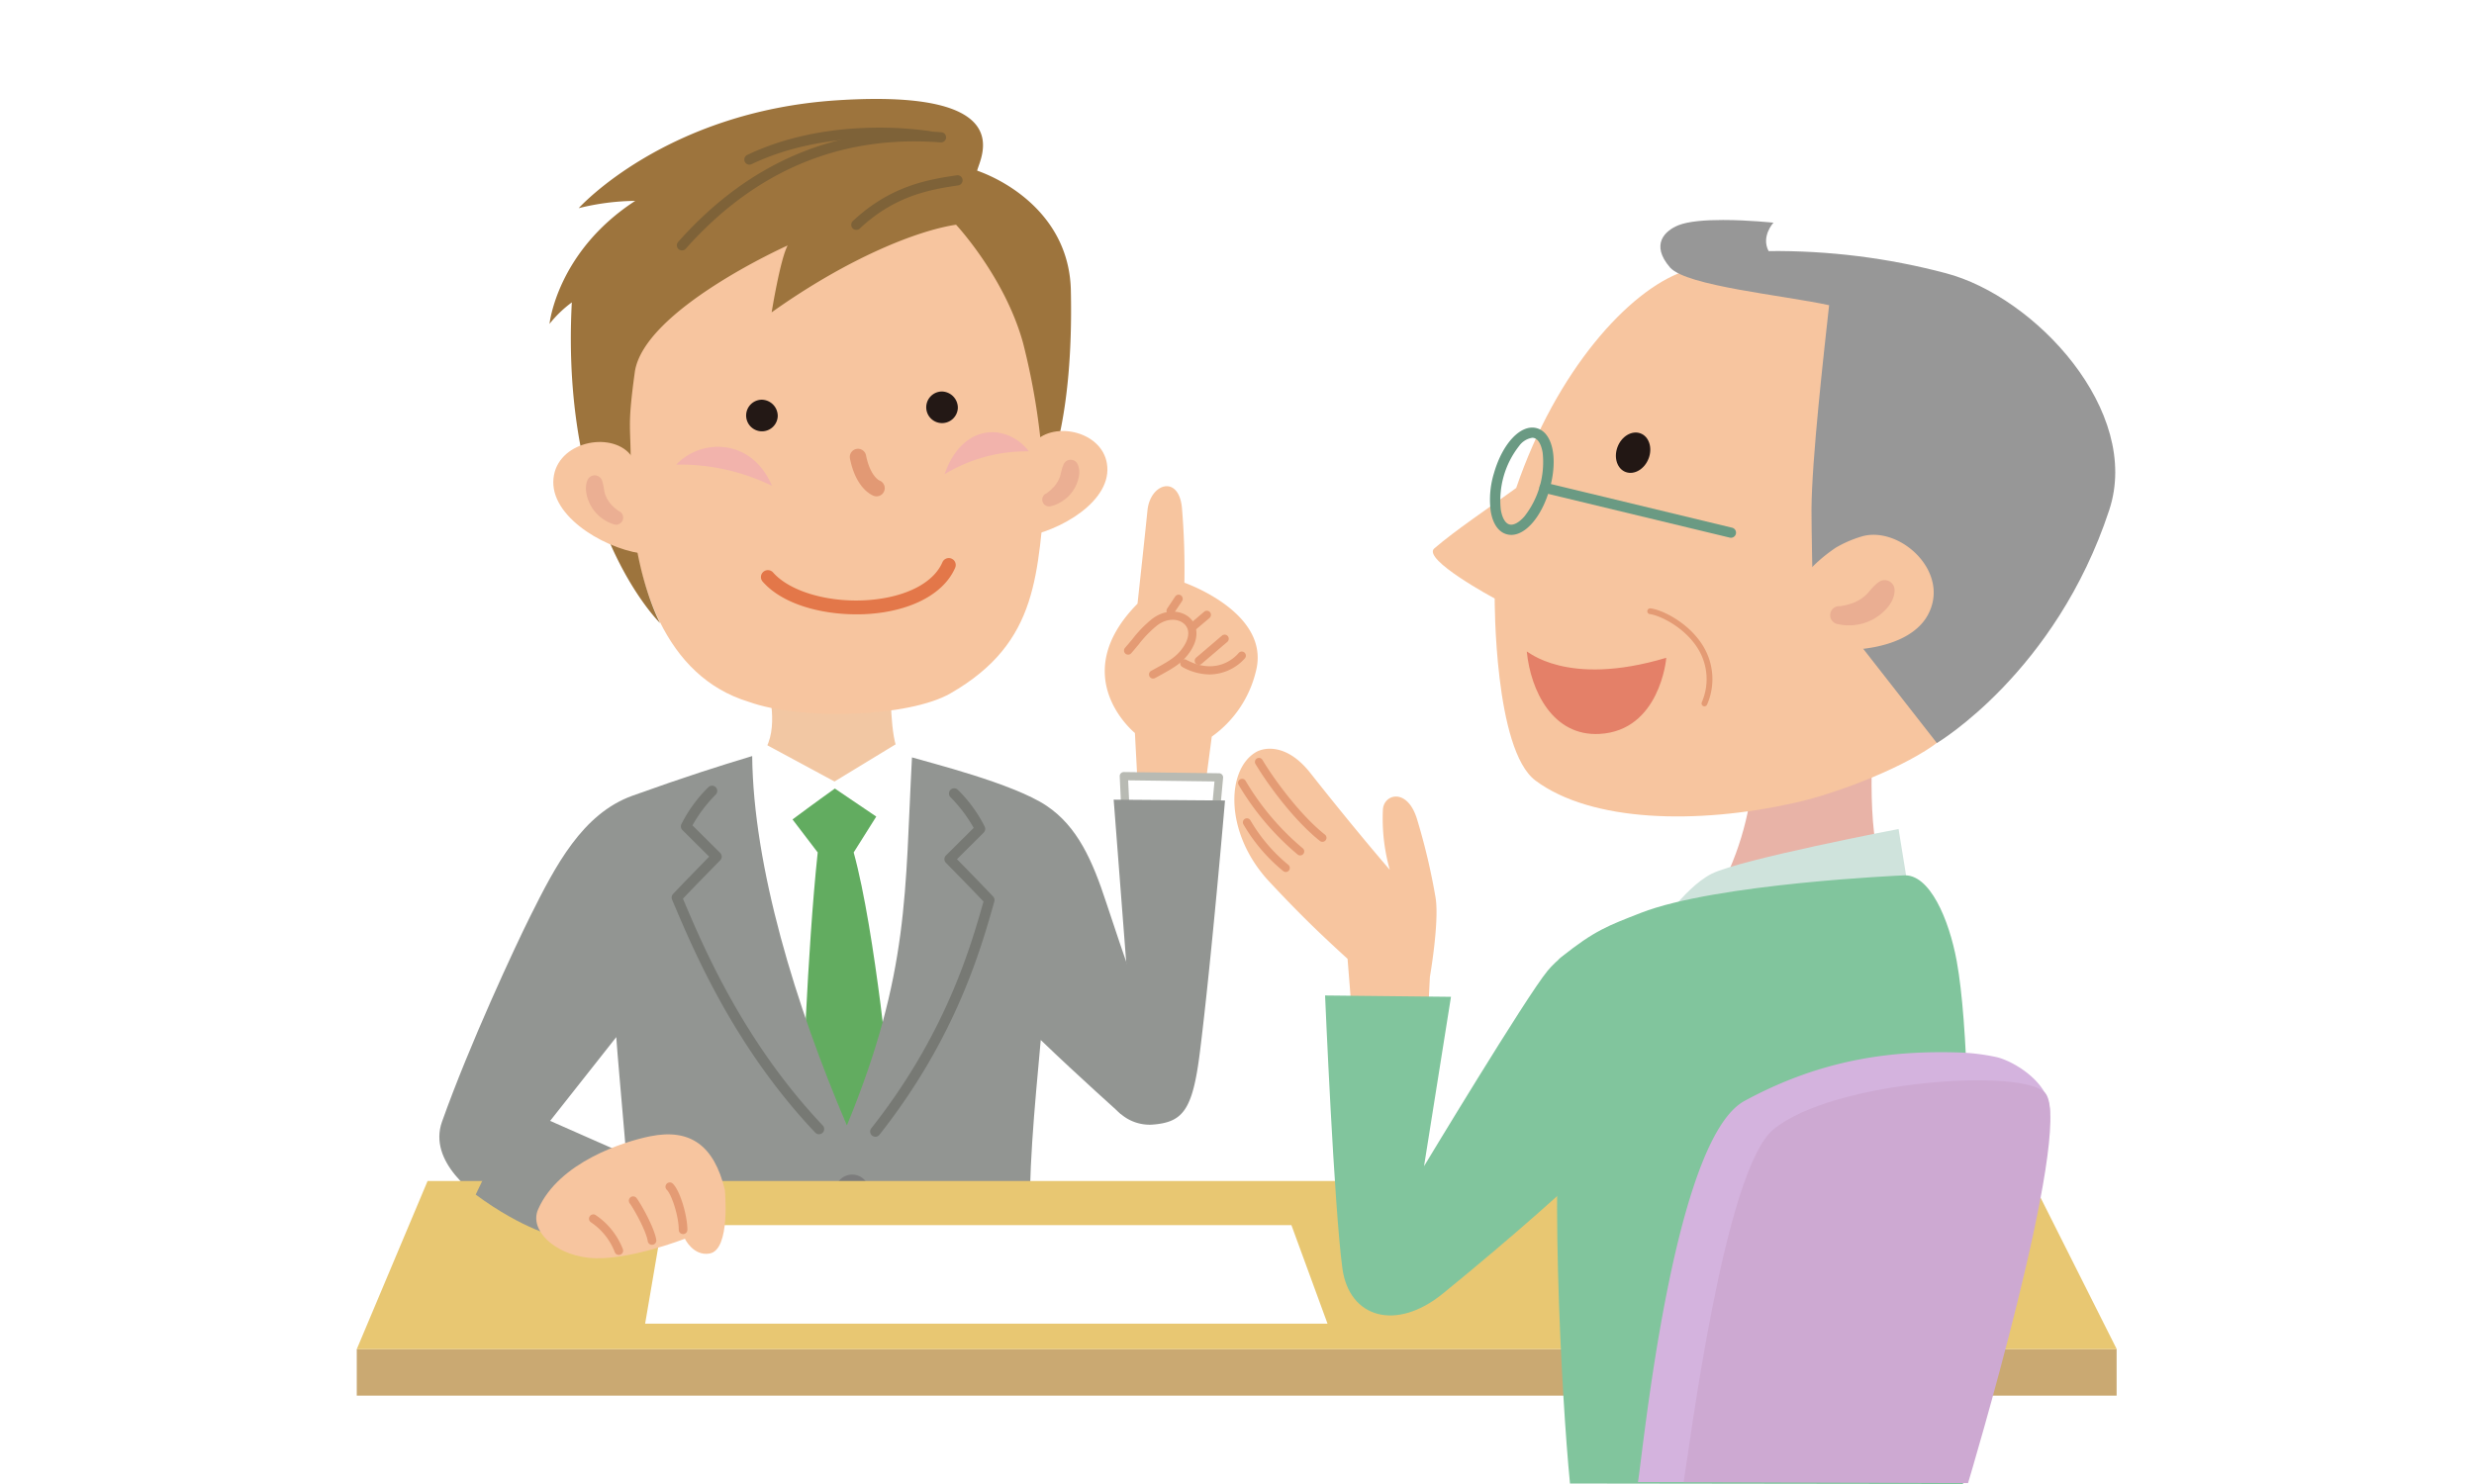 <svg xmlns="http://www.w3.org/2000/svg" xmlns:xlink="http://www.w3.org/1999/xlink" width="500" height="300" viewBox="0 0 500 300"><defs><clipPath id="a"><path d="M323.355,489.111s2.395,8.3-.922,12.951c-2.921,4.093-2.764,3.061-5.236,5.3,4.534,9.973,21.35,20.246,21.35,20.246l17.843-19.238s-4.821-3.695-6.6-6.3-1.668-13.54-1.668-13.54Z" transform="translate(-317.197 -488.522)" fill="none"/></clipPath><linearGradient id="b" x1="-1.964" y1="4.248" x2="-1.957" y2="4.248" gradientUnits="objectBoundingBox"><stop offset="0" stop-color="#e1af86"/><stop offset="1" stop-color="#f2c7a3"/></linearGradient><clipPath id="c"><path d="M1143.683,522.219a59.944,59.944,0,0,1-6.494,26.851c9.939,0,28.894-1.683,32.013-4.448-3.076-9.229-1.2-29.616-1.2-29.616Z" transform="translate(-1137.189 -515.005)" fill="none"/></clipPath><linearGradient id="d" x1="-7.052" y1="4.358" x2="-7.046" y2="4.358" gradientUnits="objectBoundingBox"><stop offset="0" stop-color="#f7c59f"/><stop offset="0.5" stop-color="#f1bea1"/><stop offset="1" stop-color="#e8b3a7"/></linearGradient><clipPath id="e"><path d="M1089.553,101.941c-2.6,1.048-5.753,3.818-1.651,8.555,3.377,3.729,22.9,5.593,32.128,7.6-1.049,9.556-3.5,31.083-3.56,41.26-.019,3.284.244,16.175.244,16.175s1.775-5.4,2.749-5.643c6.4-1.628,15.844,2.468,16.417,3.854,3.016,7.29-11.792,10.184-11.792,10.184l17.72,22.68s24.026-14.247,34.844-47.122c6.569-19.961-14.971-43.152-33.079-47.868a134.2,134.2,0,0,0-35.772-4.461c-1.565-2.982.979-5.739.979-5.739s-5.06-.547-10.214-.547c-3.463,0-6.969.247-9.014,1.072" transform="translate(-1085.926 -100.869)" fill="none"/></clipPath><linearGradient id="f" x1="-2.192" y1="2.385" x2="-2.19" y2="2.385" gradientUnits="objectBoundingBox"><stop offset="0" stop-color="#c5c5c5"/><stop offset="1" stop-color="#979797"/></linearGradient></defs><g transform="translate(6866 982)"><g transform="translate(-6866 -982)"><rect width="500" height="300" fill="#fff"/></g><g transform="translate(-6793.896 -962)"><path d="M629.954,386.741,629.2,372.59s-14.052-11.363.526-26.141c0,0,1.5-13.7,2.01-18.849.542-5.459,6.275-7.28,6.962-.623a147.117,147.117,0,0,1,.5,15.229s17.545,6.065,14.451,17.926a22.692,22.692,0,0,1-8.916,13.195L643,386.458Z" transform="translate(-471.937 -244.41)" fill="#f7c59f"/><path d="M645.008,440.722a.831.831,0,0,1-.4-1.561c3.131-1.7,4.7-2.56,5.957-4.095,1.714-2.1,2.021-4.077.823-5.3-1.115-1.139-3.474-1.43-5.651.274a22.732,22.732,0,0,0-3.623,3.749c-.447.537-.953,1.145-1.537,1.819a.831.831,0,0,1-1.257-1.087c.574-.663,1.075-1.264,1.516-1.795a23.968,23.968,0,0,1,3.877-3.995c2.937-2.3,6.244-1.782,7.863-.127,1.428,1.459,1.987,4.2-.724,7.515-1.461,1.787-3.128,2.694-6.449,4.5a.827.827,0,0,1-.4.1" transform="translate(-484.063 -323.543)" fill="#e49b74"/><path d="M691.91,465.1a11.582,11.582,0,0,1-5.485-1.5.831.831,0,0,1,.783-1.466c6.593,3.52,10.4-1.151,10.557-1.352a.831.831,0,0,1,1.309,1.024,9.679,9.679,0,0,1-7.163,3.292" transform="translate(-519.558 -348.754)" fill="#e49b74"/><path d="M698.867,452.517a.831.831,0,0,1-.54-1.463l5.211-4.446a.831.831,0,1,1,1.079,1.264l-5.21,4.446a.829.829,0,0,1-.539.2" transform="translate(-528.685 -338.107)" fill="#e49b74"/><path d="M694.558,430.352a.831.831,0,0,1-.538-1.464l2.68-2.276a.831.831,0,0,1,1.075,1.267l-2.68,2.276a.828.828,0,0,1-.537.2" transform="translate(-525.421 -322.963)" fill="#e49b74"/><path d="M675.361,417.174a.831.831,0,0,1-.691-1.292l1.617-2.425a.831.831,0,0,1,1.383.922l-1.617,2.425a.831.831,0,0,1-.692.37" transform="translate(-510.882 -312.869)" fill="#e49b74"/><g transform="translate(76.956 118.52)"><g clip-path="url(#a)"><rect width="39.192" height="39.083" transform="translate(0 0)" fill="url(#b)"/></g></g><path d="M357.621,543.909c-2.575-2.815-6.177-7.565-6.177-7.565l-12.921,7.865-14.065-7.587a56.048,56.048,0,0,1-4.805,5.4c-2.063,37.813,14.276,65.769,23.519,78.319,7.391-10.04,20.1-47.206,14.45-76.431" transform="translate(-241.966 -406.222)" fill="#fff"/><path d="M379.917,580.29l-8.369-5.667c-3.63,2.573-8.555,6.246-8.555,6.246l5.091,6.673c-2.16,20.248-3.129,50.606-3.129,50.606l9.2,15.736,8.724-17.009s-3.084-33.13-7.525-49.335Z" transform="translate(-274.927 -435.215)" fill="#62ac60"/><path d="M89.749,639.991l.287-17.247,14.492-18.364c.442,6.721,3.04,33.259,3.207,41.709.027,1.385-.039,4.022-.169,7.465h80.88c-.111-3.317-.2-6.11-.272-8.1-.454-13.444.867-26.312,2.143-40.488,7.465,7.187,16.225,15,16.225,15l4.152-14.979.5-5.512s-4.1-11.477-7.672-22.377c-2.756-8.415-5.792-15.295-12.025-19.479-6.773-4.546-23.873-8.776-27.206-9.786-1.455,26.98-.41,43.477-13.154,74.4-10.409-24.326-18.907-52.271-19.14-74.668-6.693,2.021-13.28,4.1-24.157,8-10.207,3.659-15.624,14.223-20.74,24.47-3.037,6.083-12.219,25.78-17.794,41.456-2.839,7.983,6.3,14.953,11,17.488,1.763.951,3.154,1.579,3.154,1.579Z" transform="translate(-52.083 -414.722)" fill="#929592"/><path d="M658.208,564.543l-19.233-.248.326,6.987,18.224.649Z" transform="translate(-483.954 -427.392)" fill="#fff"/><path d="M654.923,570.163h-.03l-18.223-.649a.833.833,0,0,1-.8-.794l-.326-6.987a.833.833,0,0,1,.233-.618.854.854,0,0,1,.61-.254l19.233.248a.833.833,0,0,1,.819.91l-.684,7.388a.833.833,0,0,1-.829.756M637.5,567.875l16.669.593.528-5.705-17.446-.225Z" transform="translate(-481.351 -424.79)" fill="#b8bab3"/><path d="M398.49,899.743a3.443,3.443,0,1,0,3.443-3.445,3.445,3.445,0,0,0-3.443,3.445" transform="translate(-301.813 -678.848)" fill="#7c7c7c"/><path d="M428.707,644.788a1.053,1.053,0,0,1-.826-1.7c14.882-18.858,19.967-36.222,22.685-45.849-2.643-2.785-7.544-7.777-7.6-7.83a1.053,1.053,0,0,1,.009-1.484l5.605-5.571a28.981,28.981,0,0,0-4.714-6.233,1.053,1.053,0,0,1,1.507-1.47,28.081,28.081,0,0,1,5.454,7.488,1.053,1.053,0,0,1-.222,1.168l-5.4,5.373c1.583,1.616,5.337,5.458,7.3,7.548a1.053,1.053,0,0,1,.247,1.007c-2.718,9.642-7.777,27.588-23.22,47.157a1.05,1.05,0,0,1-.827.4" transform="translate(-323.901 -434.991)" fill="#777974"/><path d="M292.083,642.7a1.05,1.05,0,0,1-.764-.329c-16.235-17.13-24.5-36.647-28.479-46.026l-.457-1.078a1.053,1.053,0,0,1,.2-1.134c1.966-2.088,5.721-5.929,7.3-7.545l-5.406-5.374a1.053,1.053,0,0,1-.222-1.168,28.054,28.054,0,0,1,5.455-7.487,1.052,1.052,0,1,1,1.507,1.47,28.941,28.941,0,0,0-4.714,6.231l5.606,5.573a1.053,1.053,0,0,1,.009,1.484c-.052.052-4.878,4.965-7.535,7.762l.189.446c3.926,9.266,12.095,28.545,28.068,45.4a1.053,1.053,0,0,1-.764,1.777" transform="translate(-198.662 -433.408)" fill="#777974"/><path d="M629.454,583.9l3.88,50.336-3.96,7.788s-.823,2.735.44,4.316a8.94,8.94,0,0,0,7.313,3.262c6.313-.443,8.272-2.826,9.754-14.677,2.331-18.64,5.074-50.859,5.074-50.859Z" transform="translate(-476.482 -442.242)" fill="#929592"/><path d="M296.686,136.017c-1.923,18.591-1.268,32.583-19.426,42.992-8.38,4.808-30.128,5.519-40.725,1.7-16.921-5.128-22.984-23.783-24.456-43.258-.858-11.325-4.321-9.3-4.385-14.1-.366-29.4,14.272-44.3,34.219-45.49C264.024,76.543,287.818,82,293.21,94.2c4.2,9.492,3.758,39.089,3.477,41.813" transform="translate(-157.299 -58.827)" fill="#f7c59f"/><path d="M242.722,25.431c-7.775,1.174-21.714,6.646-37.262,17.711,0,0,1.73-10.758,3.235-13.517,0,0-29.195,13.045-30.907,25.684-1.619,11.951-.7,10.06-.812,20.872-.189,18.582,5.947,29.8,5.947,29.8s-20.241-19.624-17.852-64.845a23.535,23.535,0,0,0-4.507,4.341s1.511-14.6,17.328-24.867a49.078,49.078,0,0,0-11.43,1.477S184.032,2.5,218.774.273c37.234-2.386,28.717,11.84,28.22,14.228,6.944,2.465,18.611,9.768,18.933,24.179.593,26.688-4.781,37.355-4.781,37.355l-.707,1.071a139.246,139.246,0,0,0-4.148-27.68c-3.649-13.387-13.568-24-13.568-24" transform="translate(-121.61 -0.004)" fill="#9d743d"/><path d="M178.865,287.944c-4.437-4.322-15.041-1.729-15.152,5.965s11.58,14.125,19.084,14.628c1.622-3.248.567-5.448-.486-11.829-.993-5.962-.637-5.645-3.446-8.764" transform="translate(-123.994 -216.508)" fill="#f7c59f"/><path d="M194.171,314.714c.036.1.057.21.083.3s.046.144.07.227c.041.162.074.319.1.471.062.306.105.6.149.885a5.5,5.5,0,0,0,.53,1.626,6.726,6.726,0,0,0,.455.745,7.309,7.309,0,0,0,.577.7,8.366,8.366,0,0,0,.684.641c.123.1.245.2.371.293l.185.136.088.062.039.028c.007.007.033.021.013.017a1.433,1.433,0,0,1-1.042,2.67l-.217-.071-.177-.064c-.115-.042-.227-.086-.336-.135-.217-.1-.43-.2-.636-.31a8.194,8.194,0,0,1-1.18-.78,7.809,7.809,0,0,1-1.05-.99,7.435,7.435,0,0,1-.872-1.187,8.01,8.01,0,0,1-1.025-2.777,5.04,5.04,0,0,1-.056-1.45,4.239,4.239,0,0,1,.133-.7c.033-.112.073-.241.113-.358a2.079,2.079,0,0,1,.145-.286,1.572,1.572,0,0,1,2.832.262Z" transform="translate(-144.586 -237.541)" fill="#ebaf93"/><path d="M552.4,278.593c4.393-4.061,14.49-1.377,14.382,6.009-.1,7.37-11.53,13.34-18.745,13.683,1.627-3.732.407-5.2.814-11.342.291-4.371.833-5.7,3.55-8.35" transform="translate(-415.079 -209.57)" fill="#f7c59f"/><path d="M578.081,301.4a1.818,1.818,0,0,1,.15.279c.045.113.084.239.116.348a4.1,4.1,0,0,1,.134.683,4.72,4.72,0,0,1-.063,1.411,7.679,7.679,0,0,1-1.082,2.668,7.369,7.369,0,0,1-.891,1.118,7.478,7.478,0,0,1-1.053.919,7.591,7.591,0,0,1-1.173.7c-.2.1-.414.187-.628.27-.107.041-.217.079-.33.113l-.174.052-.212.058a1.376,1.376,0,0,1-.947-2.584c-.019,0,.005-.012.012-.019l.037-.03.084-.063.177-.136c.12-.091.236-.193.354-.289.231-.2.451-.408.654-.621a6.317,6.317,0,0,0,.994-1.371,5.541,5.541,0,0,0,.548-1.523c.057-.269.125-.541.207-.83.045-.144.089-.293.144-.446a2.1,2.1,0,0,1,.092-.216c.033-.082.064-.189.108-.284l.024-.05a1.553,1.553,0,0,1,2.72-.161" transform="translate(-432.488 -227.725)" fill="#ebaf93"/><path d="M412.93,74.6a1.032,1.032,0,0,1-.706-1.784c7.723-7.247,15.412-8.406,21.026-9.253a1.032,1.032,0,0,1,.307,2.04c-5.346.806-12.667,1.91-19.921,8.717a1.028,1.028,0,0,1-.706.279" transform="translate(-311.967 -48.13)" fill="#7e6238"/><path d="M267.666,50.97a1.032,1.032,0,0,1-.771-1.716c14.512-16.343,32.42-23.8,53.229-22.171a1.032,1.032,0,0,1-.161,2.057c-20.13-1.578-37.465,5.65-51.525,21.484a1.028,1.028,0,0,1-.772.347" transform="translate(-201.946 -20.347)" fill="#7e6238"/><path d="M323.865,31.408a1.032,1.032,0,0,1-.445-1.963c15.954-7.613,33.72-5.313,37.119-4.775a1.032,1.032,0,1,1-.323,2.038c-2.019-.32-20.178-2.907-35.908,4.6a1.024,1.024,0,0,1-.444.1" transform="translate(-244.509 -18.121)" fill="#7e6238"/><path d="M266.14,293.466c5.092-5.359,15.273-5.357,19.348,4.288a42.433,42.433,0,0,0-19.348-4.288" transform="translate(-201.571 -219.543)" fill="#f2b3ac"/><path d="M416.125,301.141a1.655,1.655,0,0,1-.551-.095c-.365-.129-3.6-1.437-4.82-7.54A1.654,1.654,0,0,1,414,292.86c.832,4.174,2.661,5.062,2.678,5.068a1.654,1.654,0,0,1-.551,3.213" transform="translate(-311.077 -220.802)" fill="#e29974"/><path d="M506.719,281.594c-4.491-5.764-13.466-5.767-17.058,4.616a31.836,31.836,0,0,1,17.058-4.616" transform="translate(-370.864 -210.344)" fill="#f2b3ac"/><path d="M480.8,247.12a3.195,3.195,0,1,1-3.248-3.337,3.294,3.294,0,0,1,3.248,3.337" transform="translate(-359.323 -184.64)" fill="#231815"/><path d="M330.774,253.96a3.195,3.195,0,1,1-3.249-3.337,3.293,3.293,0,0,1,3.249,3.337" transform="translate(-245.695 -189.82)" fill="#231815"/><path d="M355.987,393.943c-7.163,0-14.914-2.025-18.95-6.607a1.4,1.4,0,1,1,2.105-1.854c3.854,4.375,13.273,6.641,21.91,5.271,6.238-.99,10.726-3.665,12.312-7.339a1.4,1.4,0,0,1,2.576,1.112c-1.975,4.576-7.241,7.856-14.448,9a35.349,35.349,0,0,1-5.5.419" transform="translate(-255.003 -289.752)" fill="#e37749"/><g transform="translate(0 218.745)"><rect width="355.667" height="9.394" transform="translate(0 33.996)" fill="#caa972"/><path d="M355.693,948.631H0l14.314-34H338.607Z" transform="translate(0 -914.634)" fill="#e8c772"/></g><path d="M378.124,958.341H240.21l3.4-19.924H370.826Z" transform="translate(-181.932 -710.749)" fill="#fff"/><path d="M113.111,849.734l20.059,8.857-17.509,15.075s-6.911-1.436-16.6-8.588c9.723-20.417,3.449-5.3,14.053-15.343" transform="translate(-75.026 -643.581)" fill="#929592"/><path d="M762.476,565.932s-6.586-7.564-16.069-19.587c-4.715-5.978-9.272-5.19-10.953-4.221-6.069,3.5-6.45,16.454,2.675,26.212,6.158,6.585,9.969,10.253,15.809,15.593l1.576,19.734,14.161,2.022.9-18.095s1.91-10.91,1.171-15.9a128.955,128.955,0,0,0-3.789-16.067c-1.943-6.295-6.649-5.046-6.871-1.916a38.03,38.03,0,0,0,1.389,12.23" transform="translate(-553.698 -410.094)" fill="#f7c59f"/><path d="M746.713,582.024a.81.81,0,0,1-.505-.176,54.3,54.3,0,0,1-11.928-14.071.815.815,0,1,1,1.4-.84,52.643,52.643,0,0,0,11.543,13.633.814.814,0,0,1-.506,1.453" transform="translate(-556.047 -429.094)" fill="#e49b74"/><path d="M761.823,566.045a.81.81,0,0,1-.505-.176c-4.835-3.827-10.024-10.572-13.023-15.558a.815.815,0,0,1,1.4-.839c2.828,4.7,7.989,11.44,12.638,15.12a.814.814,0,0,1-.506,1.453" transform="translate(-566.662 -415.866)" fill="#e49b74"/><path d="M746.785,610.2a.81.81,0,0,1-.517-.186,34.465,34.465,0,0,1-8.071-9.494.815.815,0,0,1,1.441-.76,33.466,33.466,0,0,0,7.665,9,.815.815,0,0,1-.518,1.444" transform="translate(-559.031 -453.924)" fill="#e49b74"/><g transform="translate(275.894 124.945)"><g clip-path="url(#c)"><rect width="38.652" height="36.946" transform="translate(-5.262 33.231) rotate(-81.002)" fill="url(#d)"/></g></g><path d="M1079.625,629.871l51.913-7.7-2.243-13.832s-31.924,6.126-37.746,9.037-11.923,12.49-11.923,12.49" transform="translate(-817.696 -460.754)" fill="#cfe3dc"/><path d="M1068.409,646.949s-37.766,1.617-53.018,7.577c-6.576,2.57-9.375,3.552-16.1,8.966-3.947,3.177,2.6,10.9.976,19.457-3.648,19.208-.92,69.537.807,86.935l79.426.1s3.435-80.089-1.272-105.734c-1.532-8.349-5.482-17.782-10.82-17.3" transform="translate(-755.879 -489.98)" fill="#81c59d"/><path d="M851.6,705.817c-4.321,5.231-24.974,39.508-24.974,39.508l5.445-34.238-25.446-.27s1.816,42.8,3.5,55.162c1.365,10.034,10.861,12.806,20.331,5.083,28.669-23.379,43.453-38.845,46.643-43.56s6.164-18.213.021-23.273c-12.209-10.057-22.068-2.589-25.518,1.588" transform="translate(-610.929 -529.575)" fill="#81c59d"/><path d="M947.017,142.415c-11.028,3.841-25.674,20.005-33.794,43.758-5.963,4.33-12.2,8.485-16.551,12.215-2.568,2.2,12.206,10.13,12.206,10.13s-.127,30.586,8.26,36.814c11.333,8.414,32.626,8.889,52.26,4.518,9.384-2.089,22.946-7.559,29.118-12.356,7.755-6.028,12.4-12.983,16.25-18.493,8.979-12.839,4.395-48.512-3.013-58.548s-56.662-20.85-64.735-18.038" transform="translate(-678.902 -107.522)" fill="#f7c59f"/><g transform="translate(263.458 24.471)"><g clip-path="url(#e)"><rect width="115.549" height="109.929" transform="translate(-13.116 104.583) rotate(-84.001)" fill="url(#f)"/></g></g><path d="M1055.516,283.148c-.8,2.165-2.871,3.416-4.614,2.8s-2.5-2.88-1.7-5.046,2.875-3.414,4.616-2.794,2.5,2.879,1.7,5.045" transform="translate(-794.412 -210.513)" fill="#221714"/><path d="M1202.442,363.487c7.658-2.083,17.9,7.272,13.239,15.891-3.754,6.966-16.177,8.219-25.4,6.323-2.189-.449-2.759-5.844-4.428-6.613a31.445,31.445,0,0,1,11.226-13.3,23.852,23.852,0,0,1,5.361-2.3" transform="translate(-898.154 -275.079)" fill="#f7c59f"/><path d="M1240.414,402.911a4.547,4.547,0,0,1-.337,1.8,6.273,6.273,0,0,1-.94,1.623,10.1,10.1,0,0,1-6.449,3.683,10.349,10.349,0,0,1-1.814.105c-.3,0-.6-.034-.905-.069-.151-.017-.3-.04-.458-.069l-.237-.045-.286-.062a1.826,1.826,0,1,1,.472-3.622c-.025-.009.013-.01.025-.016l.062-.012.138-.023.292-.051c.2-.033.4-.082.594-.123a11.322,11.322,0,0,0,1.151-.332,8.444,8.444,0,0,0,2.012-1,7.321,7.321,0,0,0,1.578-1.456c.232-.281.478-.561.752-.85a9,9,0,0,1,.98-.892l.114-.088a2.018,2.018,0,0,1,3.256,1.5" transform="translate(-929.619 -303.705)" fill="#eaae92"/><path d="M974.666,460.479c.776,7.845,5.207,17.186,14.735,16.639,12.078-.68,13.453-15.051,13.454-15.389-20.357,6.1-28.221-1.59-28.189-1.25" transform="translate(-738.201 -348.754)" fill="#e48068"/><path d="M1086.594,444.29a.585.585,0,0,1-.545-.795,11.723,11.723,0,0,0-.741-10.816c-2.8-4.57-8.029-6.848-9.738-7.027a.584.584,0,1,1,.122-1.163c2.156.227,7.66,2.757,10.613,7.579a12.84,12.84,0,0,1,.835,11.846.585.585,0,0,1-.546.375" transform="translate(-814.228 -321.502)" fill="#e49b74"/><path d="M948.255,295.531a3.439,3.439,0,0,1-.952-.133c-1.64-.47-2.773-2.107-3.19-4.608a18.108,18.108,0,0,1,.642-7.717c1.751-6.108,5.491-10.02,8.693-9.1s4.3,6.219,2.548,12.325c-1.58,5.511-4.778,9.236-7.742,9.236M952.5,275.9a4.048,4.048,0,0,0-2.656,1.652,17.827,17.827,0,0,0-3.7,12.9c.275,1.648.9,2.729,1.723,2.964s1.926-.348,3.033-1.6a17.824,17.824,0,0,0,3.7-12.9c-.274-1.648-.9-2.729-1.723-2.964a1.361,1.361,0,0,0-.376-.051" transform="translate(-714.93 -207.402)" fill="#6a9a83"/><path d="M1023.975,330.9a1.044,1.044,0,0,1-.243-.029L986.089,321.8a1.032,1.032,0,1,1,.483-2.006l37.644,9.074a1.032,1.032,0,0,1-.241,2.035" transform="translate(-746.255 -242.188)" fill="#6a9a83"/><path d="M187.63,873.955c-2.165-8.856-6.909-12.438-15.11-10.786-5.193,1.046-18.421,5.177-22.623,14.771-1.807,4.128,3.16,8.986,10.1,9.779,7.567.865,19.559-3.844,19.559-3.844s1.718,3.592,5.023,2.987c4.27-.781,3.054-12.907,3.054-12.907" transform="translate(-113.248 -653.46)" fill="#f7c59f"/><path d="M260.8,913.335a.872.872,0,0,1-.872-.872c0-2.731-1.412-7.069-2.406-8.063a.872.872,0,1,1,1.233-1.232c1.5,1.5,2.917,6.51,2.917,9.3a.872.872,0,0,1-.872.872" transform="translate(-194.854 -683.857)" fill="#e49b74"/><path d="M231.292,924.214a.872.872,0,0,1-.862-.748c-.279-1.956-2.735-6.438-3.651-7.659a.872.872,0,0,1,1.395-1.046c.988,1.318,3.648,6.12,3.982,8.458a.872.872,0,0,1-.739.986.909.909,0,0,1-.124.009" transform="translate(-171.628 -692.567)" fill="#e49b74"/><path d="M199.491,937.653a.872.872,0,0,1-.8-.521,12.845,12.845,0,0,0-4.88-6.11.871.871,0,1,1,1.049-1.392,14.625,14.625,0,0,1,5.427,6.8.872.872,0,0,1-.8,1.223" transform="translate(-146.529 -703.959)" fill="#e49b74"/><path d="M1150.478,826.389c.553-6-7.056-10.687-10.778-11.546a43.044,43.044,0,0,0-7.777-.934c-12.967-.369-27.207,1.155-43.121,9.8-14.38,7.811-20.452,70.444-21.534,77.059h13.162s13.224-52.736,18.744-58.256,29.2-16.559,35.141-16.983,16.164.861,16.164.861" transform="translate(-808.336 -621.152)" fill="#d4b3de"/><path d="M1105.329,918.533c1.209-7.255,8.207-63.03,18.114-71.279,12.033-10.019,51.241-12.524,55.067-7.255,5.6,7.708-15.7,78.727-15.7,78.727Z" transform="translate(-837.165 -638.913)" fill="#cda9d2"/></g></g></svg>